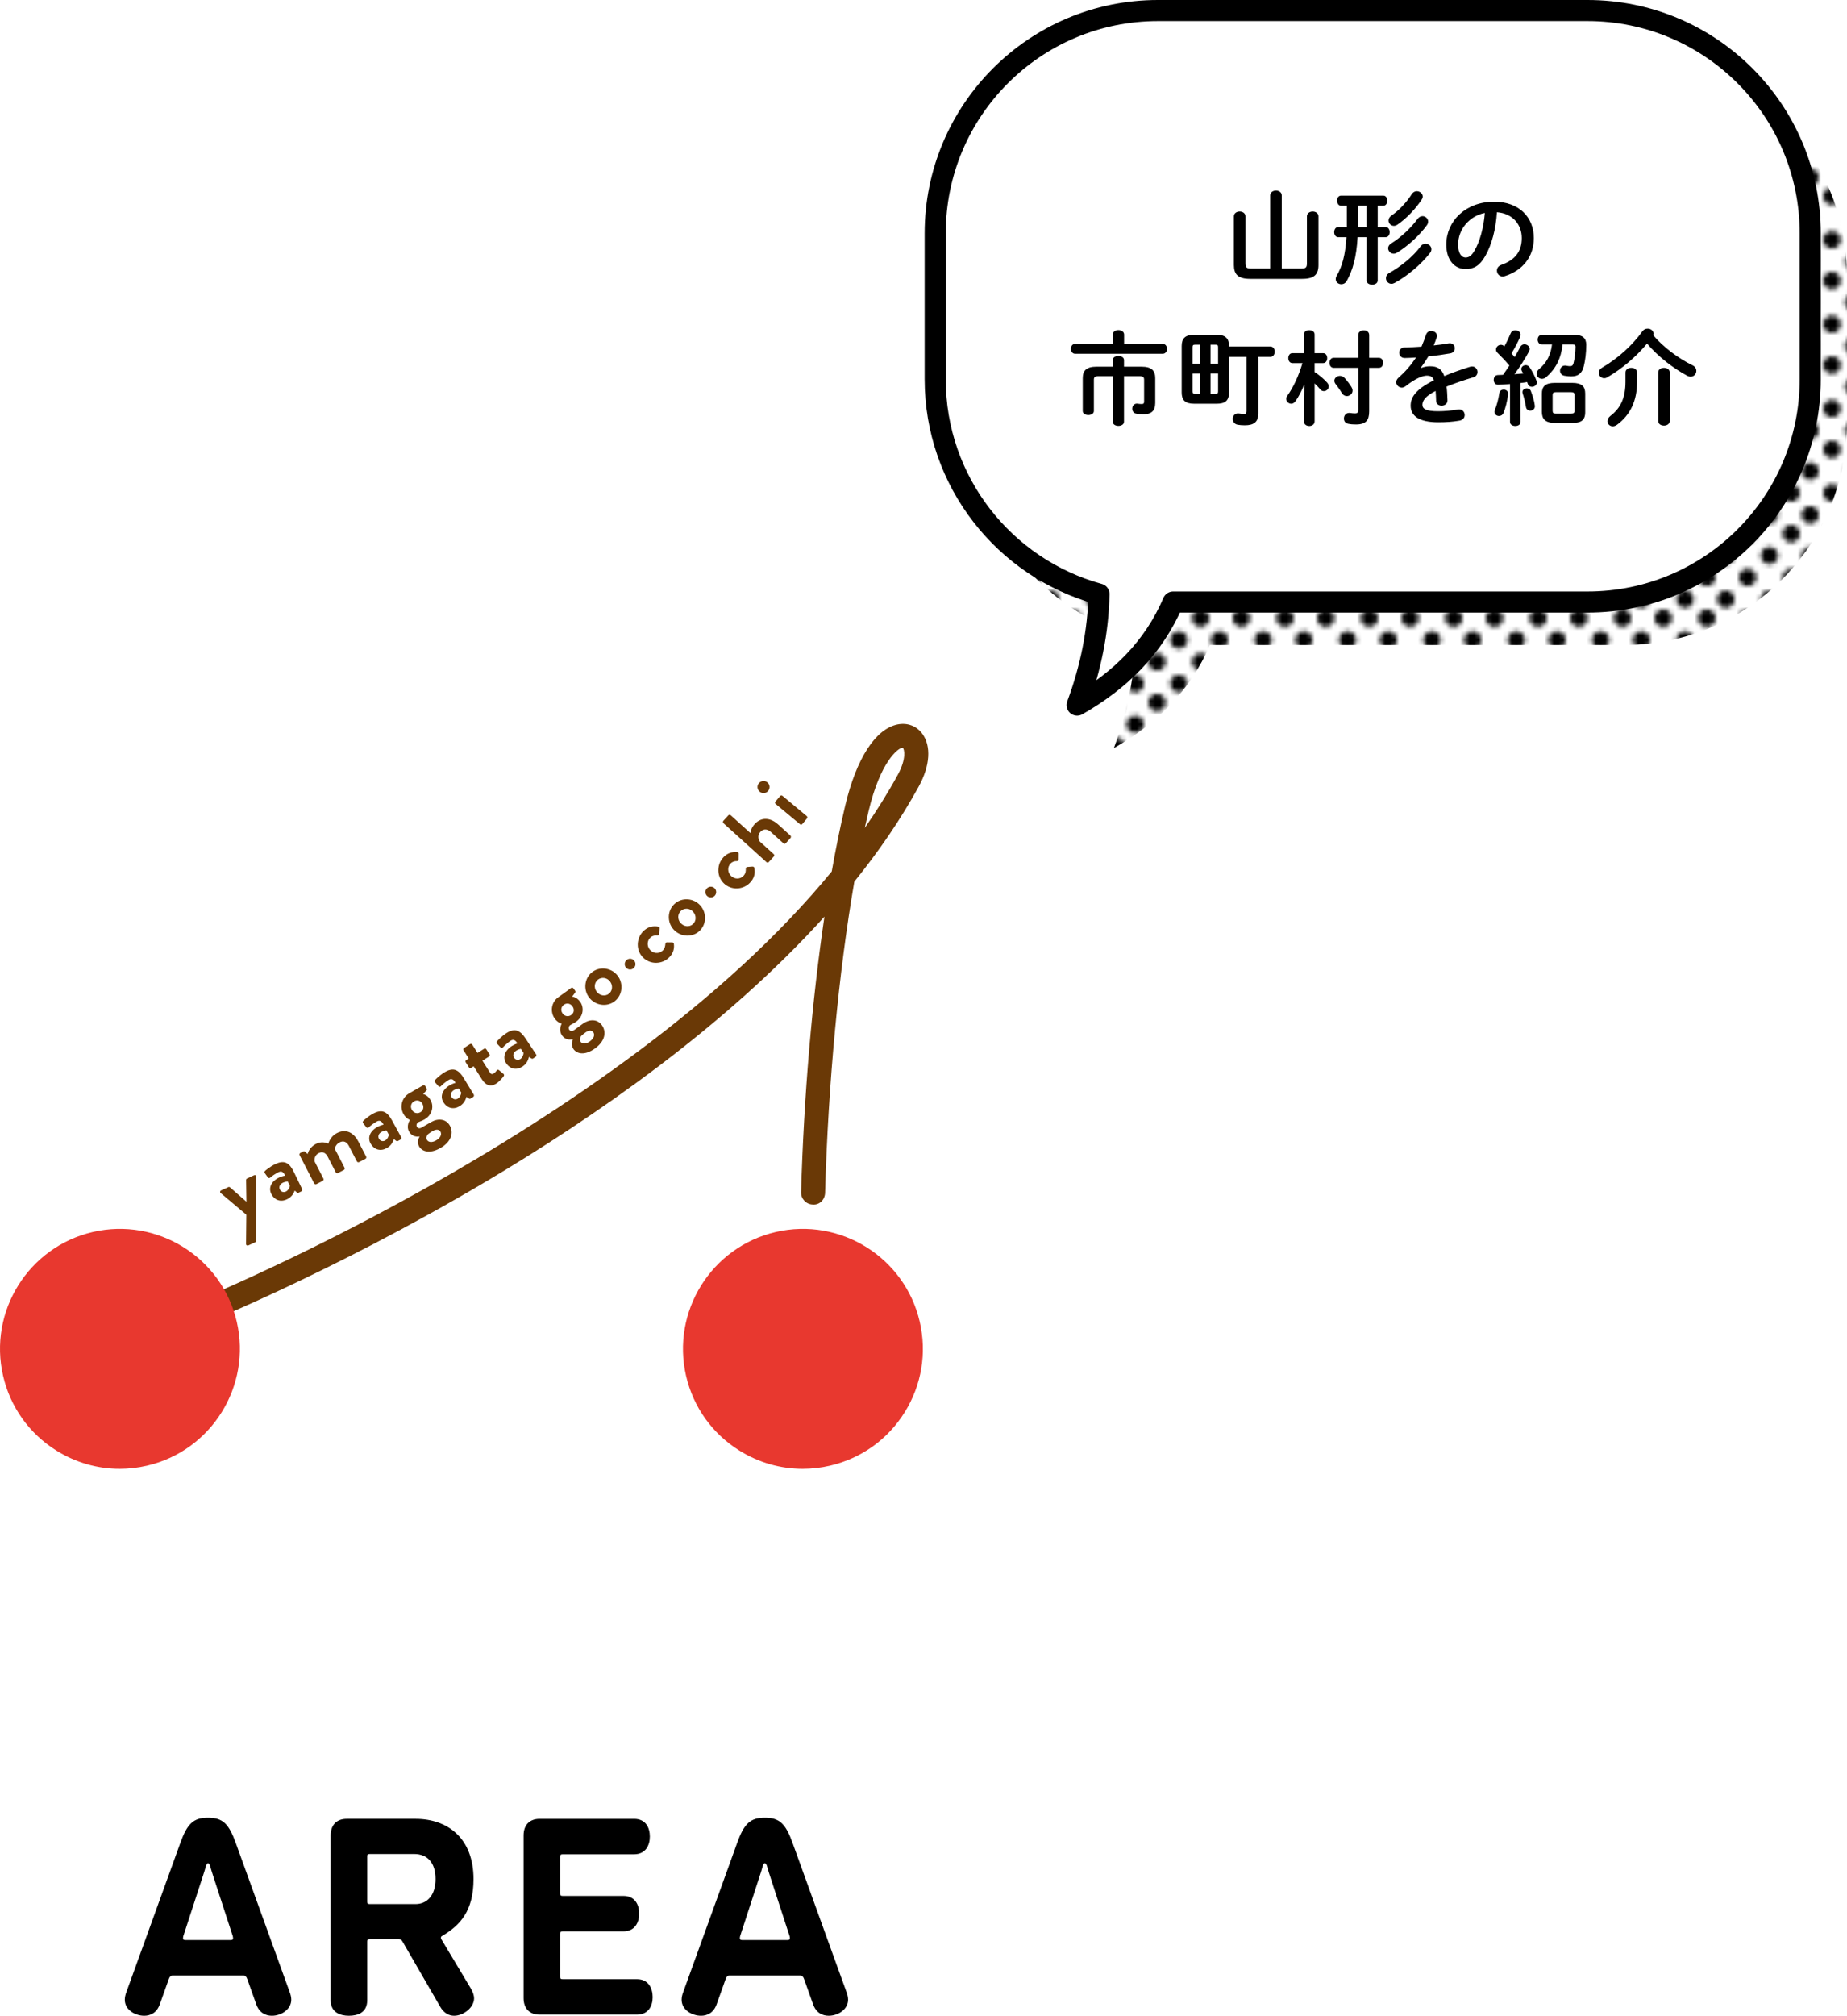 <?xml version="1.0" encoding="UTF-8"?>
<svg id="_レイヤー_2" data-name="レイヤー 2" xmlns="http://www.w3.org/2000/svg" xmlns:xlink="http://www.w3.org/1999/xlink" viewBox="0 0 394.059 429.945">
  <defs>
    <style>
      .cls-1 {
        fill: #e8382f;
      }

      .cls-2 {
        fill: #6a3906;
      }

      .cls-3 {
        fill: none;
      }

      .cls-4 {
        fill: #fff;
        stroke: #000;
        stroke-linecap: round;
        stroke-linejoin: round;
        stroke-width: 4.5px;
      }

      .cls-5 {
        fill: url(#_新規パターンスウォッチ_5);
      }
    </style>
    <pattern id="_新規パターンスウォッチ_5" data-name="新規パターンスウォッチ 5" x="0" y="0" width="17.68" height="17.68" patternTransform="translate(-14267.987 6861.988) rotate(-180) scale(1 -1)" patternUnits="userSpaceOnUse" viewBox="0 0 17.68 17.68">
      <g>
        <rect class="cls-3" x="0" width="17.68" height="17.68"/>
        <path d="M15.818,17.68c1.027,0,1.862-.834,1.862-1.861s-.834-1.861-1.862-1.861-1.86.832-1.86,1.861.833,1.861,1.86,1.861Z"/>
        <path d="M6.513,17.68c1.027,0,1.861-.834,1.861-1.861s-.834-1.861-1.861-1.861-1.86.832-1.86,1.861.833,1.861,1.86,1.861Z"/>
        <path d="M15.818,8.375c1.027,0,1.862-.834,1.862-1.862s-.834-1.861-1.862-1.861-1.86.833-1.86,1.861.833,1.862,1.86,1.862Z"/>
        <path d="M6.513,8.375c1.027,0,1.861-.834,1.861-1.862s-.834-1.861-1.861-1.861-1.86.833-1.86,1.861.833,1.862,1.86,1.862Z"/>
        <path d="M1.861,13.027c1.028,0,1.862-.834,1.862-1.861s-.834-1.861-1.862-1.861S0,10.138,0,11.166s.833,1.861,1.861,1.861Z"/>
        <path d="M11.166,13.027c1.027,0,1.86-.834,1.86-1.861s-.833-1.861-1.86-1.861-1.862.833-1.862,1.861.833,1.861,1.862,1.861Z"/>
        <path d="M1.861,3.722c1.028,0,1.862-.833,1.862-1.861S2.889,0,1.861,0,0,.833,0,1.861s.833,1.861,1.861,1.861Z"/>
        <path d="M11.166,3.722c1.027,0,1.86-.833,1.86-1.861S12.193,0,11.166,0s-1.862.834-1.862,1.861.833,1.861,1.862,1.861Z"/>
      </g>
    </pattern>
  </defs>
  <g id="_文字" data-name="文字">
    <g>
      <g>
        <path d="M50.325,393.167l11.459,31.679c.24.6.36,1.2.36,1.68,0,2.04-2.1,3.419-4.14,3.419-1.32,0-2.7-.6-3.36-2.52l-1.86-5.22c-.18-.54-.42-.84-.9-.84h-15c-.48,0-.72.3-.9.84l-1.86,5.22c-.66,1.92-2.04,2.52-3.359,2.52-1.86,0-4.14-1.2-4.14-3.419,0-.48.12-1.08.36-1.68l11.46-31.679c1.5-4.2,2.82-5.46,5.939-5.46s4.44,1.26,5.94,5.46ZM49.185,413.806c.36,0,.54-.12.54-.36,0-.12,0-.36-.18-.84l-4.32-13.26c-.3-.84-.42-1.92-.84-1.92s-.54,1.08-.84,1.92l-4.32,13.26c-.18.48-.18.72-.18.84,0,.24.18.36.54.36h9.6Z"/>
        <path d="M100.484,424.185c.42.72.66,1.44.66,2.04,0,1.98-2.28,3.72-4.26,3.72-1.02,0-2.16-.479-3-1.979l-7.979-13.8c-.3-.54-.48-.54-.96-.54h-6.06c-.42,0-.54.12-.54.54v12.479c0,2.64-2.04,3.3-3.899,3.3-1.8,0-3.9-.66-3.9-3.3v-35.158c0-2.28,1.32-3.54,3.419-3.54h14.7c6.84,0,12.359,4.14,12.359,12.839,0,6.78-2.82,9.84-6.66,12.12-.24.12-.3.24-.3.42,0,.12.06.24.06.24l6.36,10.619ZM88.665,406.126c2.4,0,4.26-1.8,4.26-5.34s-1.8-5.34-4.56-5.34h-9.479c-.42,0-.54.12-.54.54v9.6c0,.42.12.54.54.54h9.78Z"/>
        <path d="M135.284,387.947c2.46,0,3.36,1.86,3.36,3.78,0,1.86-.9,3.78-3.36,3.78h-15.239c-.42,0-.54.12-.54.54v7.8c0,.42.12.54.54.54h12.959c2.46,0,3.36,1.86,3.36,3.78,0,1.86-.9,3.78-3.36,3.78h-12.959c-.42,0-.54.12-.54.54v9.12c0,.42.12.54.54.54h15.839c2.46,0,3.36,1.92,3.36,3.84,0,1.86-.9,3.72-3.36,3.72h-20.759c-2.1,0-3.419-1.26-3.419-3.54v-34.678c0-2.28,1.32-3.54,3.419-3.54h20.159Z"/>
        <path d="M169.124,393.167l11.459,31.679c.24.6.36,1.2.36,1.68,0,2.04-2.1,3.419-4.14,3.419-1.32,0-2.7-.6-3.36-2.52l-1.86-5.22c-.18-.54-.42-.84-.9-.84h-14.999c-.48,0-.72.3-.9.84l-1.86,5.22c-.66,1.92-2.04,2.52-3.36,2.52-1.86,0-4.14-1.2-4.14-3.419,0-.48.12-1.08.36-1.68l11.459-31.679c1.5-4.2,2.82-5.46,5.94-5.46s4.44,1.26,5.94,5.46ZM167.983,413.806c.36,0,.54-.12.54-.36,0-.12,0-.36-.18-.84l-4.32-13.26c-.3-.84-.42-1.92-.84-1.92s-.54,1.08-.84,1.92l-4.32,13.26c-.18.48-.18.72-.18.84,0,.24.18.36.54.36h9.6Z"/>
      </g>
      <g>
        <g>
          <path class="cls-5" d="M254.895,11.415h91.64c26.247,0,47.524,21.277,47.524,47.524v31.113c0,26.247-21.277,47.524-47.524,47.524h-88.405c-4.182,9.766-11.348,16.78-20.477,21.982,2.924-7.896,4.5-15.788,4.663-23.678-20.14-5.516-34.945-23.938-34.945-45.828v-31.113c0-26.247,21.277-47.524,47.524-47.524Z"/>
          <path class="cls-4" d="M247.05,2.25h91.64c26.247,0,47.524,21.277,47.524,47.524v31.113c0,26.247-21.277,47.524-47.524,47.524h-88.405c-4.182,9.766-11.348,16.78-20.477,21.982,2.924-7.896,4.5-15.788,4.663-23.678-20.14-5.516-34.945-23.938-34.945-45.828v-31.113c0-26.247,21.277-47.524,47.524-47.524Z"/>
        </g>
        <g>
          <path d="M277.624,57.28c.968,0,1.21-.22,1.21-1.122v-10.011c0-.682.616-1.034,1.232-1.034s1.232.352,1.232,1.034v10.385c0,1.98-.88,2.949-3.455,2.949h-11.134c-2.574,0-3.454-.968-3.454-2.949v-10.385c0-.682.616-1.034,1.232-1.034s1.232.352,1.232,1.034v10.011c0,.902.242,1.122,1.21,1.122h4.071v-15.6c0-.682.616-1.034,1.232-1.034s1.232.352,1.232,1.034v15.6h4.158Z"/>
          <path d="M289.644,50.591c-.242,4.291-1.056,7.085-2.289,9.286-.286.528-.748.748-1.188.748-.616,0-1.188-.44-1.188-1.1,0-.22.066-.462.22-.726,1.145-1.958,1.827-4.357,2.068-8.208h-1.76c-.572,0-.858-.55-.858-1.078,0-.55.286-1.078.858-1.078h1.848v-4.555h-1.232c-.572,0-.858-.55-.858-1.078,0-.55.286-1.078.858-1.078h9c.572,0,.858.528.858,1.078,0,.528-.286,1.078-.858,1.078h-1.188v4.555h1.694c.572,0,.858.528.858,1.078,0,.528-.286,1.078-.858,1.078h-1.694v9.242c0,.594-.594.88-1.188.88s-1.188-.286-1.188-.88v-9.242h-1.914ZM289.731,48.434h1.826v-4.555h-1.826v4.555ZM304.144,51.977c.638,0,1.254.528,1.254,1.188,0,.242-.088.528-.308.792-1.848,2.398-4.863,4.951-7.525,6.381-.242.132-.484.198-.704.198-.682,0-1.167-.594-1.167-1.21,0-.396.198-.814.704-1.1,2.486-1.386,5.127-3.542,6.667-5.655.308-.418.704-.594,1.078-.594ZM303.505,46.102c.638,0,1.188.528,1.188,1.166,0,.22-.066.484-.242.726-1.562,2.178-4.048,4.467-6.403,5.897-.242.154-.484.22-.704.22-.66,0-1.188-.572-1.188-1.166,0-.374.22-.77.704-1.056,2.002-1.232,4.202-3.3,5.544-5.149.308-.44.726-.638,1.1-.638ZM302.273,40.778c.66,0,1.276.506,1.276,1.144,0,.22-.088.44-.242.682-1.364,2.024-3.234,3.982-5.149,5.303-.264.176-.528.264-.77.264-.638,0-1.144-.528-1.144-1.145,0-.374.198-.77.66-1.078,1.474-.99,3.168-2.75,4.291-4.533.286-.44.682-.638,1.078-.638Z"/>
          <path d="M308.563,52.153c0-5.017,4.158-9.131,10.209-9.131,5.369,0,8.471,3.367,8.471,7.745,0,3.982-2.354,6.909-6.139,8.119-.176.066-.352.088-.506.088-.748,0-1.232-.616-1.232-1.254,0-.484.264-.968.924-1.21,3.125-1.122,4.378-3.014,4.378-5.743,0-2.882-1.958-5.259-5.303-5.501-.22,3.653-1.122,6.953-2.486,9.352-1.21,2.134-2.508,2.772-4.203,2.772-2.244,0-4.114-1.804-4.114-5.237ZM311.093,52.153c0,2.024.792,2.772,1.584,2.772.682,0,1.276-.352,1.915-1.474,1.122-1.958,1.936-4.797,2.2-8.031-3.278.638-5.699,3.477-5.699,6.733Z"/>
          <path d="M237.409,71.371c0-.638.616-.968,1.21-.968.616,0,1.21.33,1.21.968v1.98h8.229c.616,0,.924.528.924,1.056s-.308,1.056-.924,1.056h-18.659c-.616,0-.924-.528-.924-1.056s.308-1.056.924-1.056h8.009v-1.98ZM243.569,78.215c2.09,0,2.904.814,2.904,2.442v5.281c0,1.76-.88,2.42-2.53,2.42-.682,0-1.1-.044-1.562-.132-.55-.11-.814-.572-.814-1.056,0-.528.33-1.078,1.012-1.078.044,0,.11.022.176.022.33.044.572.066.836.066.352,0,.506-.11.506-.528v-4.643c0-.55-.198-.771-1.012-.771h-3.279v9.726c0,.572-.594.88-1.188.88-.616,0-1.21-.308-1.21-.88v-9.726h-3.015c-.814,0-1.012.22-1.012.771v6.667c0,.572-.594.858-1.188.858s-1.188-.286-1.188-.858v-7.019c0-1.628.814-2.442,2.905-2.442h3.499v-1.408c0-.594.594-.88,1.21-.88.594,0,1.188.286,1.188.88v1.408h3.763Z"/>
          <path d="M254.755,86.114c-1.893,0-2.641-.77-2.641-2.398v-9.901c0-1.628.748-2.398,2.641-2.398h4.818c1.893,0,2.641.771,2.641,2.398v.088h8.801c.638,0,.946.55.946,1.101,0,.572-.308,1.122-.946,1.122h-2.552v12.036c0,1.848-.946,2.552-2.883,2.552-.55,0-1.1-.044-1.474-.11-.748-.11-1.1-.704-1.1-1.254,0-.594.396-1.166,1.122-1.166.088,0,.198,0,.286.022.308.044.638.088.99.088.396,0,.55-.132.55-.594v-11.574h-3.74v7.591c0,1.827-.924,2.398-2.641,2.398h-4.818ZM254.975,73.528c-.418,0-.528.11-.528.528v3.542h1.562v-4.071h-1.034ZM254.447,79.667v3.807c0,.418.11.528.528.528h1.034v-4.334h-1.562ZM258.275,77.598h1.606v-3.542c0-.418-.11-.528-.528-.528h-1.078v4.071ZM258.275,84.001h1.078c.418,0,.528-.11.528-.528v-3.807h-1.606v4.334Z"/>
          <path d="M275.745,77.444c-.594,0-.88-.528-.88-1.056s.286-1.057.858-1.057h2.464v-4.004c0-.616.572-.902,1.144-.902s1.144.286,1.144.902v4.004h1.826c.572,0,.858.528.858,1.057s-.286,1.056-.858,1.056h-1.826v1.915c.968.616,2.002,1.496,2.685,2.266.22.264.33.55.33.792,0,.572-.506,1.012-1.056,1.012-.264,0-.55-.11-.77-.396-.374-.44-.771-.858-1.188-1.254v8.097c0,.66-.572.99-1.144.99s-1.144-.33-1.144-.99v-3.103l.088-4.752c-.55,1.298-1.188,2.574-1.892,3.564-.264.374-.594.528-.902.528-.55,0-1.056-.462-1.056-1.034,0-.198.044-.418.198-.616,1.298-1.826,2.442-4.247,3.256-7.019h-2.134ZM289.783,71.46c0-.682.594-1.012,1.166-1.012.594,0,1.166.33,1.166,1.012v4.862h2.068c.594,0,.902.528.902,1.056,0,.55-.308,1.078-.902,1.078h-2.068v9.286c0,1.848-.66,2.794-2.794,2.794-.616,0-1.1-.022-1.738-.154-.594-.132-.858-.616-.858-1.122,0-.594.396-1.188,1.144-1.188.088,0,.176,0,.264.022.242.044.638.088.924.088.572,0,.726-.176.726-.836v-8.89h-5.259c-.572,0-.88-.528-.88-1.078,0-.528.308-1.056.88-1.056h5.259v-4.862ZM288.353,82.593c.154.264.22.506.22.726,0,.682-.616,1.166-1.232,1.166-.396,0-.792-.198-1.056-.638-.352-.616-.814-1.276-1.32-1.915-.198-.242-.286-.484-.286-.726,0-.572.572-1.034,1.188-1.034.352,0,.704.132,1.012.462.572.638,1.101,1.32,1.475,1.958Z"/>
          <path d="M303.164,78.501c.572-.22,1.21-.375,1.893-.375,1.518,0,2.508.462,3.081,2.09,1.716-.726,3.564-1.386,5.5-1.98.154-.044.308-.066.44-.066.726,0,1.144.594,1.144,1.188,0,.462-.264.946-.88,1.122-1.914.572-3.873,1.232-5.721,1.98.11.814.154,1.782.198,2.926.022.748-.616,1.144-1.254,1.144-.572,0-1.144-.33-1.166-1.012-.022-.836-.066-1.54-.11-2.134-2.288,1.167-2.816,2.157-2.816,2.971,0,.858.792,1.364,3.323,1.364,1.386,0,2.838-.132,4.269-.374.088-.022.176-.022.242-.022.748,0,1.188.594,1.188,1.21,0,.528-.352,1.056-1.1,1.188-1.43.264-3.059.352-4.511.352-4.159,0-5.919-1.386-5.919-3.542,0-1.76,1.034-3.455,4.951-5.413-.286-.814-.748-.99-1.54-.99-.814,0-2.42.594-4.511,2.267-.264.198-.528.286-.792.286-.638,0-1.188-.55-1.188-1.166,0-.33.154-.66.506-.968,1.386-1.21,2.64-2.64,3.719-4.291-.858.066-1.65.088-2.376.11-.792.022-1.21-.572-1.21-1.144,0-.55.396-1.122,1.21-1.122,1.034,0,2.266-.066,3.542-.154.374-.88.704-1.738.968-2.553.176-.55.638-.792,1.122-.792.616,0,1.21.396,1.21,1.012,0,.11,0,.22-.044.33-.198.616-.418,1.188-.66,1.738,1.144-.11,2.245-.264,3.19-.44.088-.022.176-.022.264-.022.682,0,1.056.528,1.056,1.057,0,.484-.308.99-.968,1.1-1.386.242-3.036.484-4.665.638-.55.902-1.1,1.738-1.628,2.442l.044.044Z"/>
          <path d="M322.163,81.911c-.88.088-1.716.132-2.53.154-.638.022-.946-.506-.946-1.034s.286-1.034.902-1.034c.352,0,.704-.022,1.078-.044.462-.638.924-1.298,1.364-1.98-.814-.968-1.716-1.914-2.53-2.707-.242-.22-.33-.462-.33-.704,0-.528.484-1.012,1.034-1.012.22,0,.484.066.704.286l.044.044c.484-.836.946-1.826,1.342-2.772.176-.462.594-.66.99-.66.572,0,1.145.374,1.145.968,0,.11-.022.242-.088.396-.506,1.188-1.166,2.442-1.87,3.565.22.242.462.506.682.792.44-.77.858-1.496,1.188-2.156.198-.396.55-.572.902-.572.55,0,1.122.44,1.122.99,0,.176-.044.33-.132.506-.836,1.541-2.002,3.389-3.125,4.885.638-.044,1.254-.088,1.87-.154-.088-.176-.198-.352-.286-.506-.088-.154-.132-.308-.132-.44,0-.462.462-.836.946-.836.308,0,.616.132.836.462.528.748,1.122,1.914,1.474,2.882.044.132.066.242.066.352,0,.572-.55.924-1.056.924-.374,0-.704-.176-.858-.572-.044-.132-.11-.286-.154-.44-.462.088-.946.154-1.408.198v8.317c0,.572-.55.858-1.123.858-.55,0-1.122-.286-1.122-.858v-8.097ZM320.798,83.099c.506,0,.968.308.968.858v.11c-.176,1.475-.572,2.993-.99,4.005-.198.462-.572.66-.968.66-.484,0-.968-.352-.968-.88,0-.132.022-.264.088-.418.374-.858.77-2.311.968-3.608.066-.484.484-.726.902-.726ZM327.443,86.444c0,.066.022.154.022.22,0,.594-.506.924-.99.924-.418,0-.814-.242-.902-.726-.154-.946-.418-2.068-.726-2.97-.022-.088-.044-.176-.044-.264,0-.462.462-.792.946-.792.352,0,.726.176.88.616.33.924.704,2.046.814,2.992ZM333.362,73.484c-.286,2.971-1.474,5.215-3.455,6.931-.308.286-.638.396-.946.396-.616,0-1.122-.506-1.122-1.078,0-.33.154-.704.528-1.012,1.54-1.276,2.486-2.948,2.75-5.237h-2.134c-.616,0-.924-.528-.924-1.034,0-.528.308-1.034.924-1.034h6.887c1.782,0,2.552.726,2.552,2.09v.11c0,1.672-.22,3.3-.506,4.444-.374,1.584-1.21,2.223-2.685,2.223-.462,0-.946-.044-1.452-.132-.66-.11-.946-.594-.946-1.078,0-.55.396-1.1,1.056-1.1.066,0,.154,0,.242.022.33.066.572.11.836.11.374,0,.594-.132.726-.594.264-.946.418-2.354.44-3.542,0-.352-.154-.484-.594-.484h-2.178ZM331.712,90.206c-2.046,0-2.75-.858-2.75-2.354v-3.895c0-1.496.704-2.289,2.75-2.289h3.741c2.068,0,2.75.792,2.75,2.289v3.96c0,1.871-1.056,2.289-2.75,2.289h-3.741ZM335.232,88.226c.528,0,.682-.176.682-.616v-3.344c0-.44-.154-.616-.682-.616h-3.322c-.506,0-.66.176-.66.616v3.344c0,.484.198.616.66.616h3.322Z"/>
          <path d="M361.123,77.928c.55.264.792.726.792,1.188,0,.616-.484,1.232-1.21,1.232-.22,0-.484-.066-.77-.22-2.992-1.606-6.205-4.093-8.537-6.843-2.289,2.772-5.347,5.391-8.515,7.217-.22.132-.44.176-.638.176-.638,0-1.144-.55-1.144-1.167,0-.396.198-.792.682-1.078,3.388-1.98,6.425-4.708,8.647-7.789.286-.396.704-.55,1.1-.55.638,0,1.232.418,1.232,1.034,0,.11-.022.22-.066.352,2.156,2.552,5.303,4.929,8.427,6.447ZM346.799,79.447c0-.66.616-.99,1.232-.99s1.232.33,1.232.99v2.09c0,3.917-1.43,6.975-4.269,9.065-.308.22-.638.33-.902.33-.66,0-1.144-.506-1.144-1.1,0-.374.198-.77.638-1.123,2.244-1.716,3.212-3.96,3.212-7.283v-1.98ZM353.774,79.447c0-.66.616-.99,1.232-.99s1.232.33,1.232.99v10.342c0,.66-.616.99-1.232.99s-1.232-.33-1.232-.99v-10.342Z"/>
        </g>
      </g>
      <g>
        <path class="cls-2" d="M39.402,283.884c-1.023,0-1.988-.615-2.385-1.624-.518-1.317.129-2.803,1.446-3.321,1.036-.408,93.17-37.143,138.989-93.058.893-5.042,1.858-9.772,2.887-14.101,2.381-10.011,6.447-16.303,11.158-17.264,2.075-.421,4.043.316,5.273,1.979,1.942,2.634,1.668,6.827-.73,11.216-3.849,7.037-8.517,13.83-13.768,20.339-3.318,19.208-5.576,42.9-6.238,66.381-.04,1.415-1.158,2.623-2.632,2.488-1.414-.04-2.528-1.218-2.488-2.632.575-20.414,2.35-41.012,4.979-58.768-21.235,23.542-49.381,42.957-72.133,56.448-33.671,19.964-63.128,31.626-63.422,31.74-.308.121-.625.178-.936.178ZM192.56,159.495c-.939,0-4.736,2.951-7.236,13.471-.281,1.177-.556,2.385-.825,3.621,2.582-3.706,4.941-7.483,7.046-11.333,1.901-3.474,1.386-5.492,1.071-5.754-.018-.003-.035-.004-.056-.004Z"/>
        <g>
          <path class="cls-2" d="M47.088,254.479c-.203-.174-.168-.458.088-.575l1.527-.703c.156-.068.277-.025.374.054l3.481,3.05.018-.007-.068-4.618c.006-.209.121-.281.324-.374l1.359-.627c.271-.122.506.035.491.31l-.032,13.635c-.003.124-.059.274-.194.333l-1.46.672c-.256.116-.509-.032-.5-.325l.062-6.221-5.47-4.604Z"/>
          <path class="cls-2" d="M59.521,251.17c.671-.328,1.315-.41,1.315-.41-.397-.867-.812-1.037-1.436-.737-.621.302-1.43.858-1.76,1.162-.203.182-.394.088-.533-.113l-.574-.8c-.177-.23-.097-.41.029-.537.109-.115,1.056-.903,2.133-1.426,2.101-1.018,3.116-.16,4.005,1.674l1.766,3.649c.082.163.006.39-.165.472l-.603.293c-.118.057-.227.049-.397-.097l-.424-.356c-.215.538-.594,1.346-1.636,1.852-1.345.652-2.692.224-3.387-1.206-.577-1.19-.05-2.589,1.666-3.419ZM61.004,254.147c.538-.262.839-.967.845-1.218l-.447-.925s-.553.018-1.042.253c-.656.321-.912.9-.653,1.439.244.505.777.705,1.298.452Z"/>
          <path class="cls-2" d="M63.926,246.391c-.094-.182-.012-.39.153-.477l.615-.318c.15-.078.291-.046.377.037l.556.511c.121-.461.544-1.518,1.724-2.129.948-.487,1.801-.465,2.69-.084.129-.444.618-1.621,1.813-2.239,2.127-1.095,3.725.079,4.623,1.824l1.639,3.178c.085.162.029.38-.153.477l-1.348.696c-.182.091-.391.01-.477-.153l-1.698-3.291c-.444-.867-1.145-1.199-1.974-.771-.965.497-1.036,1.418-1.036,1.418,0,0,.185.322.341.621l1.742,3.377c.082.163.012.39-.156.478l-1.248.641c-.179.094-.391.015-.477-.153l-1.698-3.291c-.447-.864-1.109-1.217-1.96-.778-.83.43-.918,1.233-.853,1.767l1.883,3.659c.088.163.015.393-.153.475l-1.345.696c-.165.087-.394.015-.48-.154l-3.101-6.016Z"/>
          <path class="cls-2" d="M80.534,240.36c.659-.358,1.295-.477,1.295-.477-.438-.846-.865-.996-1.468-.664-.609.331-1.389.934-1.701,1.254-.194.191-.391.106-.538-.09l-.618-.769c-.182-.218-.115-.405.006-.537.106-.119,1.009-.956,2.06-1.533,2.048-1.123,3.107-.319,4.087,1.467l1.948,3.558c.091.162.024.388-.138.481l-.591.321c-.115.063-.224.06-.406-.075l-.438-.333c-.185.547-.524,1.374-1.539,1.929-1.309.722-2.681.363-3.446-1.028-.636-1.164-.182-2.585,1.489-3.503ZM82.17,243.26c.524-.288.789-1.009.78-1.259l-.494-.903s-.55.049-1.027.309c-.639.35-.868.942-.58,1.468.271.491.812.662,1.321.385Z"/>
          <path class="cls-2" d="M87.458,238.877s-.803-.269-1.362-1.24c-.865-1.505-.406-3.511,1.195-4.432l2.943-1.699c.177-.1.38-.047.483.131l.306.533c.068.115.077.282-.018.38l-.739.812s.936.129,1.598,1.277c.736,1.277.394,3.154-1.304,4.131-.615.352-1.109.465-1.368.616-.224.129-.465.572-.241.958.194.338.606.384.962.179l2.069-1.193c1.471-.849,3.152-.7,3.973.725.856,1.489.388,3.438-1.957,4.791-2.392,1.377-3.981.717-4.576-.318-.559-.968-.021-1.904.088-2.095l-.029-.047c-.321.078-1.512.179-2.189-.999-.73-1.261.168-2.51.168-2.51ZM89.676,237.235c.662-.381.836-1.13.444-1.808-.391-.681-1.124-.9-1.786-.521-.647.372-.853,1.137-.462,1.813.388.683,1.156.887,1.804.516ZM93.049,243.237c.903-.521,1.271-1.271.915-1.886-.165-.29-.683-.662-1.636-.112-.353.206-.7.427-1.012.669-.156.178-.53.693-.241,1.193.327.568,1.101.639,1.974.135Z"/>
          <path class="cls-2" d="M95.918,231.494c.639-.387,1.271-.533,1.271-.533-.477-.825-.906-.959-1.501-.599-.591.359-1.342.993-1.642,1.329-.185.197-.385.122-.541-.068l-.65-.74c-.194-.213-.132-.403-.018-.538.1-.125.968-1.002,1.989-1.624,1.998-1.212,3.093-.453,4.149,1.289l2.104,3.468c.097.163.041.393-.118.488l-.577.349c-.112.069-.221.069-.406-.056l-.453-.318c-.165.559-.465,1.396-1.457,1.998-1.28.775-2.663.48-3.487-.88-.689-1.134-.294-2.575,1.336-3.565ZM97.674,234.322c.512-.312.747-1.045.724-1.296l-.533-.878s-.547.069-1.012.349c-.624.38-.824.986-.512,1.496.288.478.839.628,1.333.33Z"/>
          <path class="cls-2" d="M101.05,227.429l-.536.337c-.159.102-.374.04-.474-.118l-.668-1.058c-.112-.174-.065-.381.094-.48l.536-.34-1.106-1.752c-.103-.157-.05-.388.109-.49l1.283-.834c.159-.1.377-.038.474.121l1.118,1.767,1.389-.875c.174-.112.38-.065.488.107l.671,1.058c.1.156.062.38-.112.49l-1.389.878,1.598,2.525c.28.443.556.355.809.194.268-.169.53-.49.662-.662.135-.174.312-.174.459-.043l.942.79c.165.121.185.327.068.488-.047.099-.845,1.108-1.618,1.601-1.212.768-2.23.35-3.04-.93l-1.757-2.775Z"/>
          <path class="cls-2" d="M109.159,223.134c.621-.412,1.248-.58,1.248-.58-.509-.806-.945-.92-1.518-.537-.577.38-1.304,1.042-1.589,1.386-.179.207-.38.138-.544-.041l-.677-.718c-.203-.202-.15-.393-.038-.533.091-.127.924-1.036,1.919-1.698,1.945-1.29,3.066-.578,4.19,1.121l2.239,3.375c.103.156.056.39-.103.491l-.559.372c-.109.072-.218.078-.406-.043l-.468-.297c-.141.564-.406,1.414-1.374,2.05-1.242.827-2.637.586-3.511-.737-.733-1.105-.397-2.56,1.192-3.612ZM111.025,225.884c.497-.33.7-1.071.671-1.318l-.565-.855s-.547.091-.998.39c-.609.402-.786,1.012-.456,1.51.312.468.865.594,1.348.274Z"/>
          <path class="cls-2" d="M119.835,218.354s-.827-.188-1.483-1.098c-1.012-1.41-.765-3.455.736-4.535l2.757-1.985c.162-.125.374-.087.494.078l.362.5c.074.106.1.271.018.377l-.653.886s.945.032,1.718,1.105c.865,1.199.718,3.097-.871,4.245-.577.415-1.056.58-1.301.753-.212.153-.406.614-.144.98.227.318.644.318.977.078l1.936-1.398c1.38-.995,3.066-1.015,4.028.316,1.006,1.392.736,3.381-1.46,4.964-2.242,1.618-3.884,1.126-4.585.157-.653-.911-.215-1.895-.129-2.097l-.032-.043c-.312.106-1.486.334-2.281-.772-.853-1.183-.088-2.513-.088-2.513ZM121.874,216.487c.621-.446.718-1.205.259-1.844-.459-.631-1.209-.781-1.833-.333-.603.436-.73,1.218-.271,1.852.459.636,1.239.764,1.845.324ZM125.844,222.122c.847-.616,1.136-1.396.721-1.97-.197-.274-.75-.591-1.642.053-.333.241-.656.497-.939.772-.141.19-.456.743-.118,1.211.383.531,1.159.521,1.977-.066Z"/>
          <path class="cls-2" d="M126.362,207.33c1.677-1.276,4.131-.893,5.414.786,1.301,1.708,1.021,4.178-.659,5.459-1.677,1.279-4.131.893-5.435-.814-1.28-1.677-1-4.148.68-5.431ZM129.896,211.969c.786-.603.906-1.771.259-2.619-.633-.833-1.783-1.012-2.569-.412-.803.612-.918,1.757-.285,2.589.647.843,1.792,1.052,2.595.441Z"/>
          <path class="cls-2" d="M137.485,198.405c.889-.746,1.877-.962,2.972-.761.212.047.327.244.265.462l-.129,1.183c-.032.224-.221.26-.394.256-.444-.065-.971.038-1.371.374-.774.647-.853,1.833-.179,2.637.683.815,1.839.942,2.616.293.612-.515.636-1.043.689-1.502.015-.185.135-.334.321-.343l1.062.013c.235-.007.415.088.436.316.15,1.167-.238,2.25-1.254,3.103-1.618,1.355-4.12,1.255-5.562-.465-1.415-1.692-1.074-4.22.53-5.566Z"/>
          <path class="cls-2" d="M143.929,192.779c1.571-1.415,4.049-1.233,5.461.335,1.442,1.596,1.365,4.078-.2,5.497-1.568,1.412-4.049,1.23-5.488-.366-1.415-1.565-1.339-4.05.227-5.466ZM147.837,197.109c.736-.664.756-1.839.041-2.631-.697-.777-1.86-.864-2.595-.2-.747.677-.768,1.827-.068,2.604.715.79,1.871.903,2.622.227Z"/>
          <path class="cls-2" d="M154.402,182.787c.815-.825,1.777-1.133,2.89-1.034.209.024.344.21.303.436l-.018,1.187c-.012.225-.194.28-.368.291-.45-.024-.962.128-1.33.5-.712.717-.677,1.904.068,2.64.756.752,1.919.771,2.631.053.565-.572.533-1.101.544-1.561-.003-.19.103-.346.288-.377l1.056-.084c.238-.026.424.051.465.275.256,1.149-.026,2.26-.959,3.204-1.483,1.502-3.981,1.633-5.576.057-1.568-1.548-1.465-4.099.006-5.588Z"/>
          <path class="cls-2" d="M154.349,175.585c-.138-.122-.15-.359-.024-.502l1.065-1.177c.127-.14.362-.15.5-.024l4.214,3.811c.044-.469.282-1.233.871-1.882,1.592-1.764,3.602-1.255,5.002.009l2.66,2.407c.141.124.15.362.026.502l-1.018,1.123c-.135.152-.359.154-.497.028l-2.678-2.422c-.762-.69-1.633-.697-2.233-.031-.58.637-.553,1.443-.109,2.094l2.94,2.659c.15.137.188.322,0,.527l-1.042,1.152c-.124.14-.362.152-.5.025l-9.178-8.298Z"/>
          <path class="cls-2" d="M162.079,168.86c-.544-.453-.633-1.255-.177-1.799.465-.558,1.283-.634,1.824-.179.547.455.621,1.268.156,1.826-.456.547-1.259.608-1.804.153ZM165.484,171.48c-.156-.131-.165-.355-.044-.5l.992-1.187c.121-.144.341-.179.5-.05l5.191,4.327c.144.122.165.359.044.502l-.992,1.189c-.121.146-.356.166-.497.044l-5.194-4.324Z"/>
        </g>
        <circle class="cls-2" cx="151.652" cy="190.277" r="1.146"/>
        <circle class="cls-2" cx="134.43" cy="205.64" r="1.146"/>
        <path class="cls-1" d="M19.8,262.776c-13.742,3.191-22.325,16.968-19.134,30.709,1.546,6.658,5.592,12.313,11.392,15.928,4.111,2.562,8.754,3.88,13.48,3.88,1.942,0,3.899-.224,5.837-.674,13.742-3.19,22.325-16.966,19.136-30.709-3.193-13.74-16.967-22.323-30.71-19.134Z"/>
        <path class="cls-1" d="M196.225,281.91c-3.196-13.74-16.958-22.323-30.712-19.134-13.742,3.191-22.325,16.967-19.136,30.709,1.548,6.658,5.591,12.313,11.394,15.928,4.111,2.562,8.754,3.88,13.48,3.88,1.942,0,3.899-.224,5.838-.674,6.656-1.545,12.312-5.591,15.925-11.391,3.616-5.8,4.755-12.661,3.21-19.318Z"/>
      </g>
    </g>
  </g>
</svg>